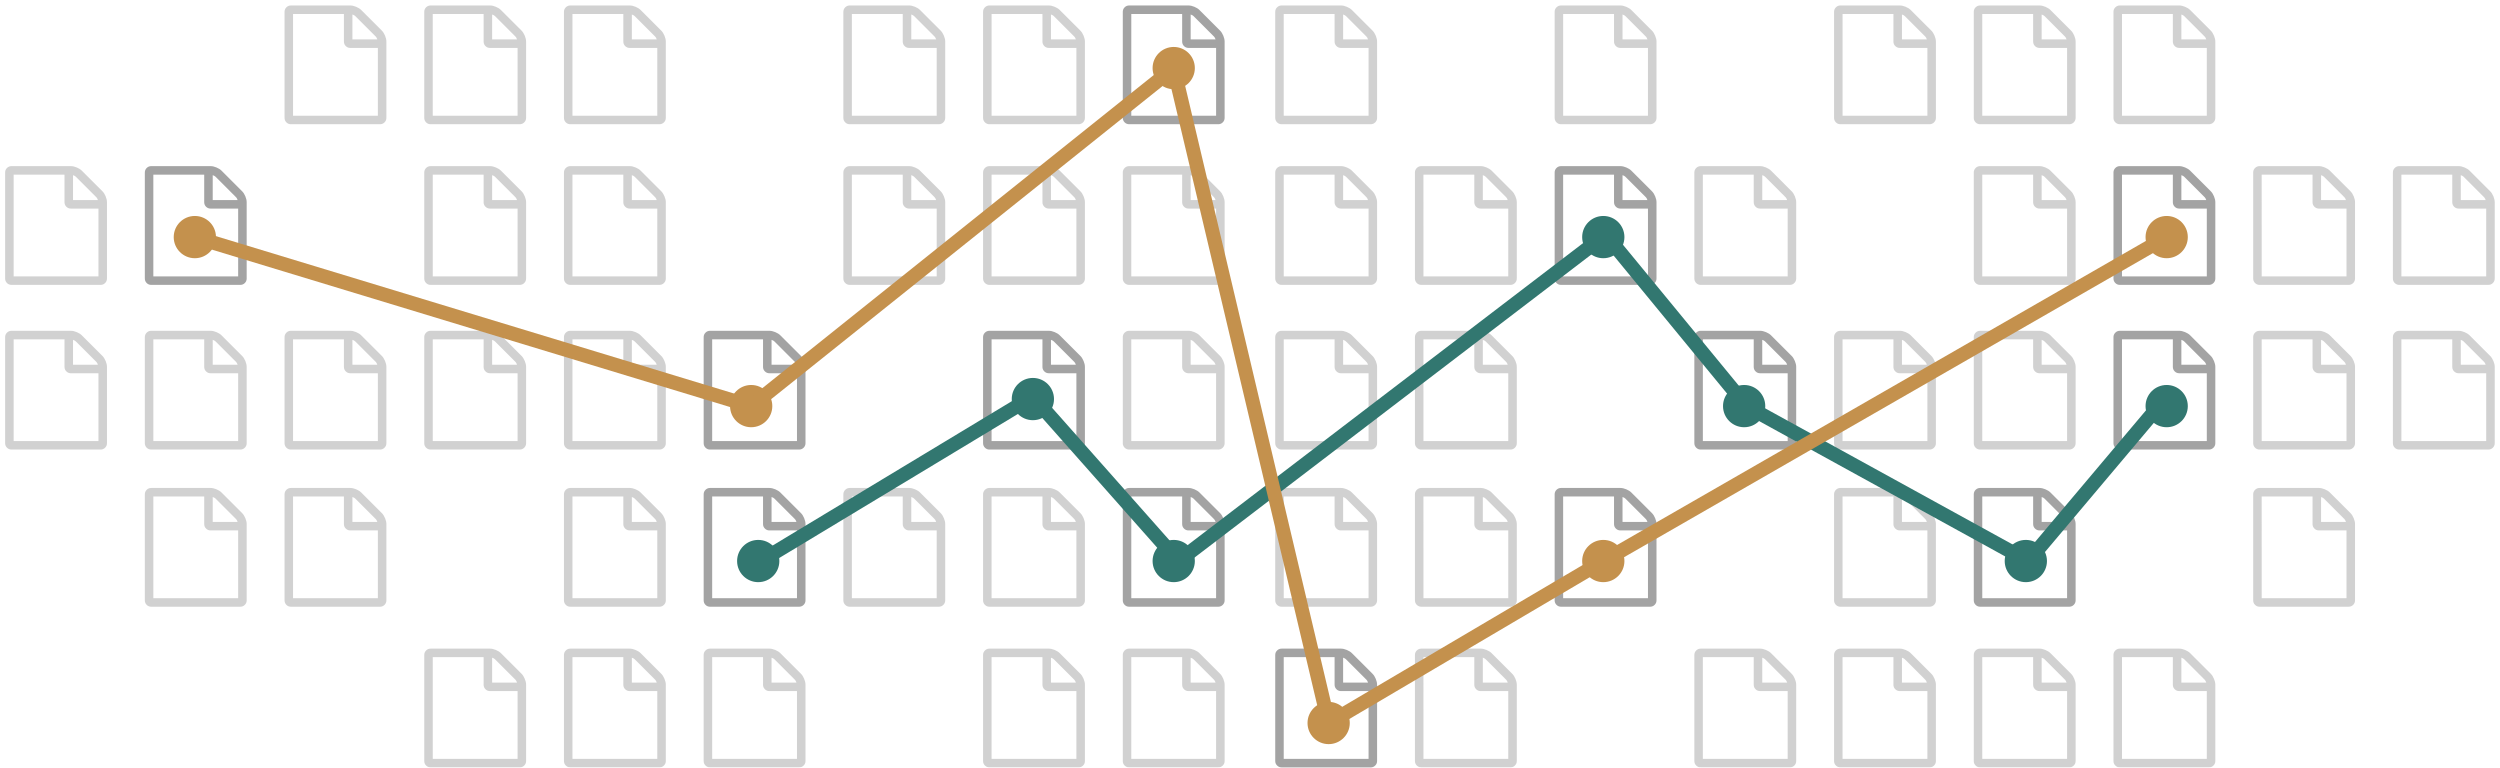 <?xml version="1.0" encoding="utf-8"?>
<!-- Generator: Adobe Illustrator 12.0.0, SVG Export Plug-In  -->
<!DOCTYPE svg PUBLIC "-//W3C//DTD SVG 1.1//EN" "http://www.w3.org/Graphics/SVG/1.1/DTD/svg11.dtd">
<svg  version="1.1" xmlns="http://www.w3.org/2000/svg" xmlns:xlink="http://www.w3.org/1999/xlink" xmlns:a="http://ns.adobe.com/AdobeSVGViewerExtensions/3.0/"
	 width="355" height="109" viewBox="-0.728 -0.777 355 109" enable-background="new -0.728 -0.777 355 109" xml:space="preserve">
<defs>
</defs>
<g opacity="0.5">
	<g>
		<path fill="#A3A3A3" d="M39.678,15.959V0.903c0-0.251,0.087-0.464,0.262-0.64C40.116,0.088,40.329,0,40.581,0h8.435
			c0.251,0,0.527,0.063,0.827,0.188c0.303,0.125,0.54,0.276,0.717,0.452l2.937,2.936c0.177,0.176,0.327,0.415,0.452,0.716
			c0.126,0.301,0.189,0.577,0.189,0.827v10.841c0,0.251-0.09,0.464-0.265,0.64c-0.176,0.175-0.389,0.263-0.64,0.263H40.581
			c-0.252,0-0.465-0.088-0.642-0.263C39.765,16.423,39.678,16.21,39.678,15.959z M40.885,15.653h12.043V6.029h-3.916
			c-0.25,0-0.464-0.088-0.64-0.263c-0.177-0.176-0.264-0.39-0.264-0.641V1.208h-7.224V15.653z M49.316,4.82h3.536
			c-0.063-0.183-0.132-0.311-0.206-0.386l-2.943-2.944c-0.077-0.076-0.204-0.144-0.387-0.207V4.82z"/>
	</g>
</g>
<g opacity="0.5">
	<g>
		<path fill="#A3A3A3" d="M59.516,15.959V0.903c0-0.251,0.088-0.464,0.263-0.64C59.954,0.088,60.167,0,60.419,0h8.435
			c0.252,0,0.528,0.063,0.829,0.188s0.539,0.276,0.716,0.452l2.938,2.936c0.175,0.176,0.325,0.415,0.45,0.716
			c0.127,0.301,0.19,0.577,0.19,0.827v10.841c0,0.251-0.09,0.464-0.265,0.64c-0.176,0.175-0.39,0.263-0.641,0.263H60.419
			c-0.252,0-0.465-0.088-0.641-0.263C59.604,16.423,59.516,16.21,59.516,15.959z M60.724,15.653h12.044V6.029h-3.917
			c-0.251,0-0.465-0.088-0.641-0.263c-0.176-0.176-0.264-0.39-0.264-0.641V1.208h-7.223V15.653z M69.156,4.82h3.534
			c-0.062-0.183-0.131-0.311-0.206-0.386l-2.943-2.944c-0.076-0.076-0.204-0.144-0.385-0.207V4.82z"/>
	</g>
</g>
<g opacity="0.5">
	<g>
		<path fill="#A3A3A3" d="M79.354,15.959V0.903c0-0.251,0.088-0.464,0.264-0.64C79.793,0.088,80.007,0,80.258,0h8.435
			c0.252,0,0.527,0.063,0.829,0.188c0.3,0.125,0.539,0.276,0.715,0.452l2.938,2.936c0.175,0.176,0.327,0.415,0.452,0.716
			c0.126,0.301,0.189,0.577,0.189,0.827v10.841c0,0.251-0.09,0.464-0.265,0.64c-0.177,0.175-0.39,0.263-0.642,0.263H80.258
			c-0.251,0-0.465-0.088-0.641-0.263C79.441,16.423,79.354,16.21,79.354,15.959z M80.562,15.653h12.044V6.029h-3.916
			c-0.251,0-0.466-0.088-0.642-0.263c-0.176-0.176-0.264-0.39-0.264-0.641V1.208h-7.223V15.653z M88.994,4.82h3.534
			c-0.063-0.183-0.132-0.311-0.206-0.386l-2.943-2.944c-0.075-0.076-0.203-0.144-0.385-0.207V4.82z"/>
	</g>
</g>
<g opacity="0.5">
	<g>
		<path fill="#A3A3A3" d="M119.029,15.959V0.903c0-0.251,0.088-0.464,0.265-0.64C119.47,0.088,119.684,0,119.935,0h8.435
			c0.25,0,0.527,0.063,0.828,0.188c0.3,0.125,0.541,0.276,0.717,0.452l2.938,2.936c0.175,0.176,0.324,0.415,0.45,0.716
			c0.127,0.301,0.189,0.577,0.189,0.827v10.841c0,0.251-0.089,0.464-0.264,0.64c-0.177,0.175-0.39,0.263-0.641,0.263h-12.652
			c-0.251,0-0.465-0.088-0.641-0.263C119.117,16.423,119.029,16.21,119.029,15.959z M120.239,15.653h12.043V6.029h-3.917
			c-0.25,0-0.464-0.088-0.64-0.263c-0.176-0.176-0.264-0.39-0.264-0.641V1.208h-7.223V15.653z M128.672,4.82h3.534
			c-0.063-0.183-0.132-0.311-0.206-0.386l-2.943-2.944c-0.076-0.076-0.205-0.144-0.385-0.207V4.82z"/>
	</g>
</g>
<g opacity="0.5">
	<g>
		<path fill="#A3A3A3" d="M138.868,15.959V0.903c0-0.251,0.088-0.464,0.264-0.64C139.308,0.088,139.522,0,139.773,0h8.435
			c0.25,0,0.526,0.063,0.827,0.188s0.541,0.276,0.717,0.452l2.937,2.936c0.176,0.176,0.326,0.415,0.452,0.716
			c0.125,0.301,0.188,0.577,0.188,0.827v10.841c0,0.251-0.088,0.464-0.262,0.64c-0.18,0.175-0.391,0.263-0.643,0.263h-12.651
			c-0.251,0-0.466-0.088-0.642-0.263C138.956,16.423,138.868,16.21,138.868,15.959z M140.077,15.653h12.043V6.029h-3.916
			c-0.25,0-0.465-0.088-0.641-0.263c-0.176-0.176-0.264-0.39-0.264-0.641V1.208h-7.223V15.653z M148.51,4.82h3.534
			c-0.063-0.183-0.131-0.311-0.206-0.386l-2.943-2.944c-0.075-0.076-0.204-0.144-0.385-0.207V4.82z"/>
	</g>
</g>
<g>
	<g>
		<path fill="#A3A3A3" d="M158.708,15.959V0.903c0-0.251,0.086-0.464,0.262-0.64C159.146,0.088,159.361,0,159.611,0h8.436
			c0.249,0,0.526,0.063,0.827,0.188s0.54,0.276,0.717,0.452l2.937,2.936c0.176,0.176,0.326,0.415,0.452,0.716
			c0.125,0.301,0.188,0.577,0.188,0.827v10.841c0,0.251-0.088,0.464-0.264,0.64c-0.177,0.175-0.39,0.263-0.64,0.263h-12.652
			c-0.25,0-0.465-0.088-0.642-0.263C158.794,16.423,158.708,16.21,158.708,15.959z M159.916,15.653h12.042V6.029h-3.917
			c-0.25,0-0.464-0.088-0.64-0.263c-0.175-0.176-0.263-0.39-0.263-0.641V1.208h-7.223V15.653z M168.346,4.82h3.538
			c-0.063-0.183-0.132-0.311-0.207-0.386l-2.944-2.944c-0.075-0.076-0.204-0.144-0.387-0.207V4.82z"/>
	</g>
</g>
<g opacity="0.5">
	<g>
		<path fill="#A3A3A3" d="M0,38.773V23.717c0-0.25,0.088-0.464,0.263-0.64c0.177-0.175,0.391-0.264,0.641-0.264h8.435
			c0.251,0,0.528,0.063,0.829,0.188c0.301,0.126,0.541,0.276,0.716,0.452l2.937,2.936c0.177,0.176,0.326,0.414,0.453,0.714
			c0.125,0.302,0.187,0.578,0.187,0.829v10.841c0,0.251-0.086,0.463-0.263,0.64c-0.176,0.176-0.389,0.264-0.639,0.264H0.903
			c-0.25,0-0.464-0.088-0.641-0.264C0.088,39.236,0,39.024,0,38.773z M1.209,38.467h12.043v-9.625H9.336
			c-0.252,0-0.466-0.088-0.64-0.263c-0.178-0.176-0.265-0.39-0.265-0.64v-3.917H1.209V38.467z M9.641,27.634h3.536
			c-0.063-0.182-0.133-0.311-0.208-0.386l-2.943-2.944c-0.074-0.075-0.204-0.144-0.385-0.207V27.634z"/>
	</g>
</g>
<g>
	<g>
		<path fill="#A3A3A3" d="M19.838,38.773V23.717c0-0.25,0.089-0.464,0.263-0.64c0.178-0.175,0.391-0.264,0.642-0.264h8.435
			c0.252,0,0.527,0.063,0.829,0.188c0.301,0.126,0.54,0.276,0.717,0.452l2.935,2.936c0.177,0.176,0.327,0.414,0.453,0.714
			c0.126,0.302,0.188,0.578,0.188,0.829v10.841c0,0.251-0.086,0.463-0.263,0.64c-0.177,0.176-0.39,0.264-0.642,0.264H20.742
			c-0.251,0-0.464-0.088-0.642-0.264C19.927,39.236,19.838,39.024,19.838,38.773z M21.047,38.467H33.09v-9.625h-3.916
			c-0.251,0-0.465-0.088-0.642-0.263c-0.175-0.176-0.263-0.39-0.263-0.64v-3.917h-7.223V38.467z M29.478,27.634h3.535
			c-0.062-0.182-0.13-0.311-0.205-0.386l-2.943-2.944c-0.076-0.075-0.204-0.144-0.387-0.207V27.634z"/>
	</g>
</g>
<g opacity="0.5">
	<g>
		<path fill="#A3A3A3" d="M59.516,38.773V23.717c0-0.25,0.088-0.464,0.263-0.64c0.176-0.175,0.389-0.264,0.641-0.264h8.435
			c0.252,0,0.528,0.063,0.829,0.188c0.301,0.126,0.539,0.276,0.716,0.452l2.938,2.936c0.175,0.176,0.325,0.414,0.45,0.714
			c0.127,0.302,0.19,0.578,0.19,0.829v10.841c0,0.251-0.09,0.463-0.265,0.64c-0.176,0.176-0.39,0.264-0.641,0.264H60.419
			c-0.252,0-0.465-0.088-0.641-0.264C59.604,39.236,59.516,39.024,59.516,38.773z M60.724,38.467h12.044v-9.625h-3.917
			c-0.251,0-0.465-0.088-0.641-0.263c-0.176-0.176-0.264-0.39-0.264-0.64v-3.917h-7.223V38.467z M69.156,27.634h3.534
			c-0.062-0.182-0.131-0.311-0.206-0.386l-2.943-2.944c-0.076-0.075-0.204-0.144-0.385-0.207V27.634z"/>
	</g>
</g>
<g opacity="0.5">
	<g>
		<path fill="#A3A3A3" d="M79.354,38.773V23.717c0-0.25,0.088-0.464,0.264-0.64c0.176-0.175,0.39-0.264,0.641-0.264h8.435
			c0.252,0,0.527,0.063,0.829,0.188c0.3,0.126,0.539,0.276,0.715,0.452l2.938,2.936c0.175,0.176,0.327,0.414,0.452,0.714
			c0.126,0.302,0.189,0.578,0.189,0.829v10.841c0,0.251-0.09,0.463-0.265,0.64c-0.177,0.176-0.39,0.264-0.642,0.264H80.258
			c-0.251,0-0.465-0.088-0.641-0.264C79.441,39.236,79.354,39.024,79.354,38.773z M80.562,38.467h12.044v-9.625h-3.916
			c-0.251,0-0.466-0.088-0.642-0.263c-0.176-0.176-0.264-0.39-0.264-0.64v-3.917h-7.223V38.467z M88.994,27.634h3.534
			c-0.063-0.182-0.132-0.311-0.206-0.386l-2.943-2.944c-0.075-0.075-0.203-0.144-0.385-0.207V27.634z"/>
	</g>
</g>
<g opacity="0.5">
	<g>
		<path fill="#A3A3A3" d="M119.029,38.773V23.717c0-0.25,0.088-0.464,0.265-0.64c0.176-0.175,0.39-0.264,0.641-0.264h8.435
			c0.25,0,0.527,0.063,0.828,0.188c0.3,0.126,0.541,0.276,0.717,0.452l2.938,2.936c0.175,0.176,0.324,0.414,0.45,0.714
			c0.127,0.302,0.189,0.578,0.189,0.829v10.841c0,0.251-0.089,0.463-0.264,0.64c-0.177,0.176-0.39,0.264-0.641,0.264h-12.652
			c-0.251,0-0.465-0.088-0.641-0.264C119.117,39.236,119.029,39.024,119.029,38.773z M120.239,38.467h12.043v-9.625h-3.917
			c-0.25,0-0.464-0.088-0.64-0.263c-0.176-0.176-0.264-0.39-0.264-0.64v-3.917h-7.223V38.467z M128.672,27.634h3.534
			c-0.063-0.182-0.132-0.311-0.206-0.386l-2.943-2.944c-0.076-0.075-0.205-0.144-0.385-0.207V27.634z"/>
	</g>
</g>
<g opacity="0.5">
	<g>
		<path fill="#A3A3A3" d="M138.868,38.773V23.717c0-0.25,0.088-0.464,0.264-0.64c0.176-0.175,0.391-0.264,0.642-0.264h8.435
			c0.25,0,0.526,0.063,0.827,0.188c0.301,0.126,0.541,0.276,0.717,0.452l2.937,2.936c0.176,0.176,0.326,0.414,0.452,0.714
			c0.125,0.302,0.188,0.578,0.188,0.829v10.841c0,0.251-0.088,0.463-0.262,0.64c-0.18,0.176-0.391,0.264-0.643,0.264h-12.651
			c-0.251,0-0.466-0.088-0.642-0.264C138.956,39.236,138.868,39.024,138.868,38.773z M140.077,38.467h12.043v-9.625h-3.916
			c-0.25,0-0.465-0.088-0.641-0.263c-0.176-0.176-0.264-0.39-0.264-0.64v-3.917h-7.223V38.467z M148.51,27.634h3.534
			c-0.063-0.182-0.131-0.311-0.206-0.386l-2.943-2.944c-0.075-0.075-0.204-0.144-0.385-0.207V27.634z"/>
	</g>
</g>
<g opacity="0.5">
	<g>
		<path fill="#A3A3A3" d="M158.708,38.773V23.717c0-0.25,0.086-0.464,0.262-0.64c0.177-0.175,0.392-0.264,0.642-0.264h8.436
			c0.249,0,0.526,0.063,0.827,0.188c0.301,0.126,0.54,0.276,0.717,0.452l2.937,2.936c0.176,0.176,0.326,0.414,0.452,0.714
			c0.125,0.302,0.188,0.578,0.188,0.829v10.841c0,0.251-0.088,0.463-0.264,0.64c-0.177,0.176-0.39,0.264-0.64,0.264h-12.652
			c-0.25,0-0.465-0.088-0.642-0.264C158.794,39.236,158.708,39.024,158.708,38.773z M159.916,38.467h12.042v-9.625h-3.917
			c-0.25,0-0.464-0.088-0.64-0.263c-0.175-0.176-0.263-0.39-0.263-0.64v-3.917h-7.223V38.467z M168.346,27.634h3.538
			c-0.063-0.182-0.132-0.311-0.207-0.386l-2.944-2.944c-0.075-0.075-0.204-0.144-0.387-0.207V27.634z"/>
	</g>
</g>
<g opacity="0.5">
	<g>
		<path fill="#A3A3A3" d="M180.354,15.959V0.903c0-0.251,0.089-0.464,0.265-0.64c0.176-0.175,0.39-0.263,0.64-0.263h8.435
			c0.252,0,0.528,0.063,0.829,0.188s0.539,0.276,0.716,0.452l2.937,2.936c0.176,0.176,0.326,0.415,0.453,0.716
			c0.124,0.301,0.188,0.577,0.188,0.827v10.841c0,0.251-0.088,0.464-0.265,0.64c-0.175,0.175-0.388,0.263-0.639,0.263h-12.653
			c-0.25,0-0.464-0.088-0.64-0.263C180.443,16.423,180.354,16.21,180.354,15.959z M181.563,15.653h12.045V6.029h-3.917
			c-0.252,0-0.467-0.088-0.641-0.263c-0.177-0.176-0.265-0.39-0.265-0.641V1.208h-7.223V15.653z M189.995,4.82h3.536
			c-0.063-0.183-0.133-0.311-0.207-0.386l-2.943-2.944c-0.075-0.076-0.203-0.144-0.386-0.207V4.82z"/>
	</g>
</g>
<g opacity="0.5">
	<g>
		<path fill="#A3A3A3" d="M220.032,15.959V0.903c0-0.251,0.087-0.464,0.263-0.64C220.471,0.088,220.685,0,220.936,0h8.435
			c0.252,0,0.528,0.063,0.828,0.188c0.302,0.125,0.541,0.276,0.717,0.452l2.937,2.936c0.177,0.176,0.327,0.415,0.451,0.716
			c0.127,0.301,0.19,0.577,0.19,0.827v10.841c0,0.251-0.089,0.464-0.265,0.64c-0.175,0.175-0.389,0.263-0.641,0.263h-12.652
			c-0.251,0-0.465-0.088-0.641-0.263C220.119,16.423,220.032,16.21,220.032,15.959z M221.24,15.653h12.043V6.029h-3.916
			c-0.251,0-0.465-0.088-0.641-0.263c-0.177-0.176-0.263-0.39-0.263-0.641V1.208h-7.224V15.653z M229.671,4.82h3.536
			c-0.063-0.183-0.131-0.311-0.206-0.386l-2.943-2.944c-0.075-0.076-0.204-0.144-0.387-0.207V4.82z"/>
	</g>
</g>
<g opacity="0.5">
	<g>
		<path fill="#A3A3A3" d="M259.709,15.959V0.903c0-0.251,0.088-0.464,0.263-0.64C260.148,0.088,260.361,0,260.613,0h8.434
			c0.252,0,0.528,0.063,0.829,0.188s0.54,0.276,0.715,0.452l2.938,2.936c0.175,0.176,0.326,0.415,0.451,0.716
			c0.126,0.301,0.189,0.577,0.189,0.827v10.841c0,0.251-0.089,0.464-0.265,0.64c-0.177,0.175-0.39,0.263-0.641,0.263h-12.651
			c-0.252,0-0.465-0.088-0.642-0.263C259.797,16.423,259.709,16.21,259.709,15.959z M260.917,15.653h12.043V6.029h-3.916
			c-0.251,0-0.464-0.088-0.641-0.263c-0.176-0.176-0.264-0.39-0.264-0.641V1.208h-7.223V15.653z M269.35,4.82h3.534
			c-0.063-0.183-0.13-0.311-0.205-0.386l-2.944-2.944c-0.076-0.076-0.203-0.144-0.385-0.207V4.82z"/>
	</g>
</g>
<g opacity="0.5">
	<g>
		<path fill="#A3A3A3" d="M279.548,15.959V0.903c0-0.251,0.086-0.464,0.263-0.64C279.986,0.088,280.199,0,280.451,0h8.436
			c0.251,0,0.526,0.063,0.827,0.188s0.541,0.276,0.717,0.452l2.938,2.936c0.175,0.176,0.326,0.415,0.45,0.716
			c0.127,0.301,0.19,0.577,0.19,0.827v10.841c0,0.251-0.09,0.464-0.265,0.64c-0.177,0.175-0.39,0.263-0.641,0.263h-12.652
			c-0.252,0-0.465-0.088-0.641-0.263C279.634,16.423,279.548,16.21,279.548,15.959z M280.755,15.653h12.044V6.029h-3.918
			c-0.249,0-0.464-0.088-0.639-0.263c-0.177-0.176-0.264-0.39-0.264-0.641V1.208h-7.224V15.653z M289.188,4.82h3.535
			c-0.063-0.183-0.131-0.311-0.206-0.386l-2.943-2.944c-0.076-0.076-0.205-0.144-0.386-0.207V4.82z"/>
	</g>
</g>
<g opacity="0.5">
	<g>
		<path fill="#A3A3A3" d="M299.385,15.959V0.903c0-0.251,0.088-0.464,0.265-0.64C299.824,0.088,300.038,0,300.289,0h8.436
			c0.25,0,0.526,0.063,0.828,0.188c0.301,0.125,0.54,0.276,0.716,0.452l2.938,2.936c0.175,0.176,0.325,0.415,0.45,0.716
			c0.126,0.301,0.189,0.577,0.189,0.827v10.841c0,0.251-0.089,0.464-0.264,0.64c-0.178,0.175-0.39,0.263-0.642,0.263h-12.652
			c-0.251,0-0.465-0.088-0.64-0.263C299.473,16.423,299.385,16.21,299.385,15.959z M300.595,15.653h12.043V6.029h-3.918
			c-0.25,0-0.465-0.088-0.64-0.263c-0.175-0.176-0.264-0.39-0.264-0.641V1.208h-7.222V15.653z M309.026,4.82h3.535
			c-0.063-0.183-0.132-0.311-0.207-0.386l-2.942-2.944c-0.077-0.076-0.205-0.144-0.386-0.207V4.82z"/>
	</g>
</g>
<g opacity="0.5">
	<g>
		<path fill="#A3A3A3" d="M180.354,38.773V23.717c0-0.25,0.089-0.464,0.265-0.64c0.176-0.175,0.39-0.264,0.64-0.264h8.435
			c0.252,0,0.528,0.063,0.829,0.188c0.301,0.126,0.539,0.276,0.716,0.452l2.937,2.936c0.176,0.176,0.326,0.414,0.453,0.714
			c0.124,0.302,0.188,0.578,0.188,0.829v10.841c0,0.251-0.088,0.463-0.265,0.64c-0.175,0.176-0.388,0.264-0.639,0.264h-12.653
			c-0.25,0-0.464-0.088-0.64-0.264C180.443,39.236,180.354,39.024,180.354,38.773z M181.563,38.467h12.045v-9.625h-3.917
			c-0.252,0-0.467-0.088-0.641-0.263c-0.177-0.176-0.265-0.39-0.265-0.64v-3.917h-7.223V38.467z M189.995,27.634h3.536
			c-0.063-0.182-0.133-0.311-0.207-0.386l-2.943-2.944c-0.075-0.075-0.203-0.144-0.386-0.207V27.634z"/>
	</g>
</g>
<g opacity="0.5">
	<g>
		<path fill="#A3A3A3" d="M200.193,38.773V23.717c0-0.25,0.088-0.464,0.264-0.64c0.177-0.175,0.388-0.264,0.641-0.264h8.434
			c0.253,0,0.529,0.063,0.829,0.188c0.301,0.126,0.541,0.276,0.717,0.452l2.936,2.936c0.178,0.176,0.327,0.414,0.451,0.714
			c0.127,0.302,0.19,0.578,0.19,0.829v10.841c0,0.251-0.088,0.463-0.265,0.64c-0.176,0.176-0.39,0.264-0.641,0.264h-12.651
			c-0.253,0-0.464-0.088-0.641-0.264C200.281,39.236,200.193,39.024,200.193,38.773z M201.402,38.467h12.043v-9.625h-3.917
			c-0.251,0-0.464-0.088-0.641-0.263c-0.175-0.176-0.263-0.39-0.263-0.64v-3.917h-7.223V38.467z M209.833,27.634h3.536
			c-0.063-0.182-0.131-0.311-0.206-0.386l-2.944-2.944c-0.075-0.075-0.203-0.144-0.386-0.207V27.634z"/>
	</g>
</g>
<g>
	<g>
		<path fill="#A3A3A3" d="M220.032,38.773V23.717c0-0.25,0.087-0.464,0.263-0.64c0.176-0.175,0.39-0.264,0.641-0.264h8.435
			c0.252,0,0.528,0.063,0.828,0.188c0.302,0.126,0.541,0.276,0.717,0.452l2.937,2.936c0.177,0.176,0.327,0.414,0.451,0.714
			c0.127,0.302,0.19,0.578,0.19,0.829v10.841c0,0.251-0.089,0.463-0.265,0.64c-0.175,0.176-0.389,0.264-0.641,0.264h-12.652
			c-0.251,0-0.465-0.088-0.641-0.264C220.119,39.236,220.032,39.024,220.032,38.773z M221.24,38.467h12.043v-9.625h-3.916
			c-0.251,0-0.465-0.088-0.641-0.263c-0.177-0.176-0.263-0.39-0.263-0.64v-3.917h-7.224V38.467z M229.671,27.634h3.536
			c-0.063-0.182-0.131-0.311-0.206-0.386l-2.943-2.944c-0.075-0.075-0.204-0.144-0.387-0.207V27.634z"/>
	</g>
</g>
<g opacity="0.5">
	<g>
		<path fill="#A3A3A3" d="M239.87,38.773V23.717c0-0.25,0.089-0.464,0.264-0.64c0.176-0.175,0.389-0.264,0.64-0.264h8.436
			c0.251,0,0.527,0.063,0.828,0.188c0.302,0.126,0.54,0.276,0.716,0.452l2.938,2.936c0.175,0.176,0.326,0.414,0.45,0.714
			c0.126,0.302,0.189,0.578,0.189,0.829v10.841c0,0.251-0.088,0.463-0.265,0.64c-0.176,0.176-0.389,0.264-0.641,0.264h-12.652
			c-0.251,0-0.464-0.088-0.64-0.264C239.959,39.236,239.87,39.024,239.87,38.773z M241.079,38.467h12.043v-9.625h-3.917
			c-0.251,0-0.465-0.088-0.641-0.263c-0.175-0.176-0.263-0.39-0.263-0.64v-3.917h-7.223V38.467z M249.511,27.634h3.535
			c-0.062-0.182-0.132-0.311-0.206-0.386l-2.943-2.944c-0.076-0.075-0.204-0.144-0.386-0.207V27.634z"/>
	</g>
</g>
<g opacity="0.5">
	<g>
		<path fill="#A3A3A3" d="M279.548,38.773V23.717c0-0.25,0.086-0.464,0.263-0.64c0.176-0.175,0.389-0.264,0.641-0.264h8.436
			c0.251,0,0.526,0.063,0.827,0.188c0.301,0.126,0.541,0.276,0.717,0.452l2.938,2.936c0.175,0.176,0.326,0.414,0.45,0.714
			c0.127,0.302,0.19,0.578,0.19,0.829v10.841c0,0.251-0.09,0.463-0.265,0.64c-0.177,0.176-0.39,0.264-0.641,0.264h-12.652
			c-0.252,0-0.465-0.088-0.641-0.264C279.634,39.236,279.548,39.024,279.548,38.773z M280.755,38.467h12.044v-9.625h-3.918
			c-0.249,0-0.464-0.088-0.639-0.263c-0.177-0.176-0.264-0.39-0.264-0.64v-3.917h-7.224V38.467z M289.188,27.634h3.535
			c-0.063-0.182-0.131-0.311-0.206-0.386l-2.943-2.944c-0.076-0.075-0.205-0.144-0.386-0.207V27.634z"/>
	</g>
</g>
<g>
	<g>
		<path fill="#A3A3A3" d="M299.385,38.773V23.717c0-0.25,0.088-0.464,0.265-0.64c0.175-0.175,0.389-0.264,0.64-0.264h8.436
			c0.25,0,0.526,0.063,0.828,0.188c0.301,0.126,0.54,0.276,0.716,0.452l2.938,2.936c0.175,0.176,0.325,0.414,0.45,0.714
			c0.126,0.302,0.189,0.578,0.189,0.829v10.841c0,0.251-0.089,0.463-0.264,0.64c-0.178,0.176-0.39,0.264-0.642,0.264h-12.652
			c-0.251,0-0.465-0.088-0.64-0.264C299.473,39.236,299.385,39.024,299.385,38.773z M300.595,38.467h12.043v-9.625h-3.918
			c-0.25,0-0.465-0.088-0.64-0.263c-0.175-0.176-0.264-0.39-0.264-0.64v-3.917h-7.222V38.467z M309.026,27.634h3.535
			c-0.063-0.182-0.132-0.311-0.207-0.386l-2.942-2.944c-0.077-0.075-0.205-0.144-0.386-0.207V27.634z"/>
	</g>
</g>
<g opacity="0.5">
	<g>
		<path fill="#A3A3A3" d="M319.225,38.773V23.717c0-0.25,0.086-0.464,0.263-0.64c0.177-0.175,0.391-0.264,0.642-0.264h8.434
			c0.251,0,0.528,0.063,0.828,0.188c0.302,0.126,0.541,0.276,0.716,0.452l2.937,2.936c0.177,0.176,0.327,0.414,0.453,0.714
			c0.125,0.302,0.188,0.578,0.188,0.829v10.841c0,0.251-0.089,0.463-0.263,0.64c-0.179,0.176-0.391,0.264-0.641,0.264h-12.652
			c-0.251,0-0.465-0.088-0.642-0.264C319.311,39.236,319.225,39.024,319.225,38.773z M320.433,38.467h12.043v-9.625h-3.916
			c-0.251,0-0.465-0.088-0.641-0.263c-0.176-0.176-0.265-0.39-0.265-0.64v-3.917h-7.222V38.467z M328.865,27.634h3.534
			c-0.062-0.182-0.13-0.311-0.206-0.386l-2.944-2.944c-0.075-0.075-0.204-0.144-0.384-0.207V27.634z"/>
	</g>
</g>
<g opacity="0.5">
	<g>
		<path fill="#A3A3A3" d="M339.063,38.773V23.717c0-0.25,0.086-0.464,0.262-0.64c0.177-0.175,0.391-0.264,0.642-0.264h8.435
			c0.251,0,0.527,0.063,0.828,0.188c0.302,0.126,0.54,0.276,0.717,0.452l2.936,2.936c0.176,0.176,0.327,0.414,0.452,0.714
			c0.125,0.302,0.188,0.578,0.188,0.829v10.841c0,0.251-0.089,0.463-0.263,0.64c-0.177,0.176-0.391,0.264-0.641,0.264h-12.652
			c-0.251,0-0.465-0.088-0.642-0.264C339.149,39.236,339.063,39.024,339.063,38.773z M340.271,38.467h12.043v-9.625h-3.917
			c-0.251,0-0.464-0.088-0.641-0.263c-0.175-0.176-0.262-0.39-0.262-0.64v-3.917h-7.224V38.467z M348.702,27.634h3.536
			c-0.062-0.182-0.131-0.311-0.207-0.386l-2.944-2.944c-0.074-0.075-0.203-0.144-0.385-0.207V27.634z"/>
	</g>
</g>
<g opacity="0.5">
	<g>
		<path fill="#A3A3A3" d="M0,62.155V47.099c0-0.25,0.088-0.463,0.263-0.639c0.177-0.176,0.391-0.264,0.641-0.264h8.435
			c0.251,0,0.528,0.063,0.829,0.188c0.301,0.126,0.541,0.276,0.716,0.451l2.937,2.937c0.177,0.176,0.326,0.414,0.453,0.715
			c0.125,0.301,0.187,0.577,0.187,0.828v10.84c0,0.251-0.086,0.464-0.263,0.641c-0.176,0.176-0.389,0.264-0.639,0.264H0.903
			c-0.25,0-0.464-0.088-0.641-0.264C0.088,62.619,0,62.407,0,62.155z M1.209,61.85h12.043v-9.625H9.336
			c-0.252,0-0.466-0.087-0.64-0.264c-0.178-0.176-0.265-0.389-0.265-0.64v-3.917H1.209V61.85z M9.641,51.017h3.536
			c-0.063-0.182-0.133-0.311-0.208-0.385l-2.943-2.944c-0.074-0.075-0.204-0.144-0.385-0.208V51.017z"/>
	</g>
</g>
<g opacity="0.5">
	<g>
		<path fill="#A3A3A3" d="M19.838,62.155V47.099c0-0.25,0.089-0.463,0.263-0.639c0.178-0.176,0.391-0.264,0.642-0.264h8.435
			c0.252,0,0.527,0.063,0.829,0.188c0.301,0.126,0.54,0.276,0.717,0.451l2.935,2.937c0.177,0.176,0.327,0.414,0.453,0.715
			s0.188,0.577,0.188,0.828v10.84c0,0.251-0.086,0.464-0.263,0.641c-0.177,0.176-0.39,0.264-0.642,0.264H20.742
			c-0.251,0-0.464-0.088-0.642-0.264C19.927,62.619,19.838,62.407,19.838,62.155z M21.047,61.85H33.09v-9.625h-3.916
			c-0.251,0-0.465-0.087-0.642-0.264c-0.175-0.176-0.263-0.389-0.263-0.64v-3.917h-7.223V61.85z M29.478,51.017h3.535
			c-0.062-0.182-0.13-0.311-0.205-0.385l-2.943-2.944c-0.076-0.075-0.204-0.144-0.387-0.208V51.017z"/>
	</g>
</g>
<g opacity="0.5">
	<g>
		<path fill="#A3A3A3" d="M39.678,62.155V47.099c0-0.25,0.087-0.463,0.262-0.639c0.177-0.176,0.39-0.264,0.642-0.264h8.435
			c0.251,0,0.527,0.063,0.827,0.188c0.303,0.126,0.54,0.276,0.717,0.451l2.937,2.937c0.177,0.176,0.327,0.414,0.452,0.715
			c0.126,0.301,0.189,0.577,0.189,0.828v10.84c0,0.251-0.09,0.464-0.265,0.641c-0.176,0.176-0.389,0.264-0.64,0.264H40.581
			c-0.252,0-0.465-0.088-0.642-0.264C39.765,62.619,39.678,62.407,39.678,62.155z M40.885,61.85h12.043v-9.625h-3.916
			c-0.25,0-0.464-0.087-0.64-0.264c-0.177-0.176-0.264-0.389-0.264-0.64v-3.917h-7.224V61.85z M49.316,51.017h3.536
			c-0.063-0.182-0.132-0.311-0.206-0.385l-2.943-2.944c-0.077-0.075-0.204-0.144-0.387-0.208V51.017z"/>
	</g>
</g>
<g opacity="0.5">
	<g>
		<path fill="#A3A3A3" d="M59.516,62.155V47.099c0-0.25,0.088-0.463,0.263-0.639c0.176-0.176,0.389-0.264,0.641-0.264h8.435
			c0.252,0,0.528,0.063,0.829,0.188c0.301,0.126,0.539,0.276,0.716,0.451l2.938,2.937c0.175,0.176,0.325,0.414,0.45,0.715
			c0.127,0.301,0.19,0.577,0.19,0.828v10.84c0,0.251-0.09,0.464-0.265,0.641c-0.176,0.176-0.39,0.264-0.641,0.264H60.419
			c-0.252,0-0.465-0.088-0.641-0.264C59.604,62.619,59.516,62.407,59.516,62.155z M60.724,61.85h12.044v-9.625h-3.917
			c-0.251,0-0.465-0.087-0.641-0.264c-0.176-0.176-0.264-0.389-0.264-0.64v-3.917h-7.223V61.85z M69.156,51.017h3.534
			c-0.062-0.182-0.131-0.311-0.206-0.385l-2.943-2.944c-0.076-0.075-0.204-0.144-0.385-0.208V51.017z"/>
	</g>
</g>
<g opacity="0.5">
	<g>
		<path fill="#A3A3A3" d="M79.354,62.155V47.099c0-0.25,0.088-0.463,0.264-0.639s0.39-0.264,0.641-0.264h8.435
			c0.252,0,0.527,0.063,0.829,0.188c0.3,0.126,0.539,0.276,0.715,0.451l2.938,2.937c0.175,0.176,0.327,0.414,0.452,0.715
			c0.126,0.301,0.189,0.577,0.189,0.828v10.84c0,0.251-0.09,0.464-0.265,0.641c-0.177,0.176-0.39,0.264-0.642,0.264H80.258
			c-0.251,0-0.465-0.088-0.641-0.264C79.441,62.619,79.354,62.407,79.354,62.155z M80.562,61.85h12.044v-9.625h-3.916
			c-0.251,0-0.466-0.087-0.642-0.264c-0.176-0.176-0.264-0.389-0.264-0.64v-3.917h-7.223V61.85z M88.994,51.017h3.534
			c-0.063-0.182-0.132-0.311-0.206-0.385l-2.943-2.944c-0.075-0.075-0.203-0.144-0.385-0.208V51.017z"/>
	</g>
</g>
<g>
	<g>
		<path fill="#A3A3A3" d="M99.193,62.155V47.099c0-0.25,0.085-0.463,0.263-0.639c0.176-0.176,0.389-0.264,0.64-0.264h8.436
			c0.251,0,0.526,0.063,0.828,0.188c0.3,0.126,0.539,0.276,0.716,0.451l2.938,2.937c0.175,0.176,0.326,0.414,0.45,0.715
			c0.126,0.301,0.188,0.577,0.188,0.828v10.84c0,0.251-0.089,0.464-0.264,0.641c-0.177,0.176-0.389,0.264-0.64,0.264h-12.653
			c-0.251,0-0.464-0.088-0.64-0.264C99.278,62.619,99.193,62.407,99.193,62.155z M100.4,61.85h12.043v-9.625h-3.918
			c-0.248,0-0.463-0.087-0.638-0.264c-0.177-0.176-0.265-0.389-0.265-0.64v-3.917H100.4V61.85z M108.832,51.017h3.536
			c-0.063-0.182-0.133-0.311-0.207-0.385l-2.942-2.944c-0.077-0.075-0.206-0.144-0.387-0.208V51.017z"/>
	</g>
</g>
<g>
	<g>
		<path fill="#A3A3A3" d="M138.868,62.155V47.099c0-0.25,0.088-0.463,0.264-0.639s0.391-0.264,0.642-0.264h8.435
			c0.25,0,0.526,0.063,0.827,0.188c0.301,0.126,0.541,0.276,0.717,0.451l2.937,2.937c0.176,0.176,0.326,0.414,0.452,0.715
			c0.125,0.301,0.188,0.577,0.188,0.828v10.84c0,0.251-0.088,0.464-0.262,0.641c-0.18,0.176-0.391,0.264-0.643,0.264h-12.651
			c-0.251,0-0.466-0.088-0.642-0.264C138.956,62.619,138.868,62.407,138.868,62.155z M140.077,61.85h12.043v-9.625h-3.916
			c-0.25,0-0.465-0.087-0.641-0.264c-0.176-0.176-0.264-0.389-0.264-0.64v-3.917h-7.223V61.85z M148.51,51.017h3.534
			c-0.063-0.182-0.131-0.311-0.206-0.385l-2.943-2.944c-0.075-0.075-0.204-0.144-0.385-0.208V51.017z"/>
	</g>
</g>
<g opacity="0.5">
	<g>
		<path fill="#A3A3A3" d="M158.708,62.155V47.099c0-0.25,0.086-0.463,0.262-0.639c0.177-0.176,0.392-0.264,0.642-0.264h8.436
			c0.249,0,0.526,0.063,0.827,0.188c0.301,0.126,0.54,0.276,0.717,0.451l2.937,2.937c0.176,0.176,0.326,0.414,0.452,0.715
			c0.125,0.301,0.188,0.577,0.188,0.828v10.84c0,0.251-0.088,0.464-0.264,0.641c-0.177,0.176-0.39,0.264-0.64,0.264h-12.652
			c-0.25,0-0.465-0.088-0.642-0.264C158.794,62.619,158.708,62.407,158.708,62.155z M159.916,61.85h12.042v-9.625h-3.917
			c-0.25,0-0.464-0.087-0.64-0.264c-0.175-0.176-0.263-0.389-0.263-0.64v-3.917h-7.223V61.85z M168.346,51.017h3.538
			c-0.063-0.182-0.132-0.311-0.207-0.385l-2.944-2.944c-0.075-0.075-0.204-0.144-0.387-0.208V51.017z"/>
	</g>
</g>
<g opacity="0.5">
	<g>
		<path fill="#A3A3A3" d="M19.838,84.475V69.418c0-0.251,0.089-0.464,0.263-0.64c0.178-0.176,0.391-0.264,0.642-0.264h8.435
			c0.252,0,0.527,0.063,0.829,0.188c0.301,0.125,0.54,0.276,0.717,0.452l2.935,2.936c0.177,0.177,0.327,0.414,0.453,0.715
			s0.188,0.577,0.188,0.829v10.841c0,0.251-0.086,0.462-0.263,0.639c-0.177,0.175-0.39,0.264-0.642,0.264H20.742
			c-0.251,0-0.464-0.089-0.642-0.264C19.927,84.937,19.838,84.726,19.838,84.475z M21.047,84.168H33.09v-9.624h-3.916
			c-0.251,0-0.465-0.088-0.642-0.264c-0.175-0.177-0.263-0.39-0.263-0.64v-3.917h-7.223V84.168z M29.478,73.335h3.535
			c-0.062-0.182-0.13-0.311-0.205-0.386l-2.943-2.943c-0.076-0.075-0.204-0.144-0.387-0.207V73.335z"/>
	</g>
</g>
<g opacity="0.5">
	<g>
		<path fill="#A3A3A3" d="M39.678,84.475V69.418c0-0.251,0.087-0.464,0.262-0.64c0.177-0.176,0.39-0.264,0.642-0.264h8.435
			c0.251,0,0.527,0.063,0.827,0.188c0.303,0.125,0.54,0.276,0.717,0.452l2.937,2.936c0.177,0.177,0.327,0.414,0.452,0.715
			c0.126,0.301,0.189,0.577,0.189,0.829v10.841c0,0.251-0.09,0.462-0.265,0.639c-0.176,0.175-0.389,0.264-0.64,0.264H40.581
			c-0.252,0-0.465-0.089-0.642-0.264C39.765,84.937,39.678,84.726,39.678,84.475z M40.885,84.168h12.043v-9.624h-3.916
			c-0.25,0-0.464-0.088-0.64-0.264c-0.177-0.177-0.264-0.39-0.264-0.64v-3.917h-7.224V84.168z M49.316,73.335h3.536
			c-0.063-0.182-0.132-0.311-0.206-0.386l-2.943-2.943c-0.077-0.075-0.204-0.144-0.387-0.207V73.335z"/>
	</g>
</g>
<g opacity="0.5">
	<g>
		<path fill="#A3A3A3" d="M79.354,84.475V69.418c0-0.251,0.088-0.464,0.264-0.64c0.176-0.176,0.39-0.264,0.641-0.264h8.435
			c0.252,0,0.527,0.063,0.829,0.188c0.3,0.125,0.539,0.276,0.715,0.452l2.938,2.936c0.175,0.177,0.327,0.414,0.452,0.715
			c0.126,0.301,0.189,0.577,0.189,0.829v10.841c0,0.251-0.09,0.462-0.265,0.639c-0.177,0.175-0.39,0.264-0.642,0.264H80.258
			c-0.251,0-0.465-0.089-0.641-0.264C79.441,84.937,79.354,84.726,79.354,84.475z M80.562,84.168h12.044v-9.624h-3.916
			c-0.251,0-0.466-0.088-0.642-0.264c-0.176-0.177-0.264-0.39-0.264-0.64v-3.917h-7.223V84.168z M88.994,73.335h3.534
			c-0.063-0.182-0.132-0.311-0.206-0.386l-2.943-2.943c-0.075-0.075-0.203-0.144-0.385-0.207V73.335z"/>
	</g>
</g>
<g>
	<g>
		<path fill="#A3A3A3" d="M99.193,84.475V69.418c0-0.251,0.085-0.464,0.263-0.64c0.176-0.176,0.389-0.264,0.64-0.264h8.436
			c0.251,0,0.526,0.063,0.828,0.188c0.3,0.125,0.539,0.276,0.716,0.452l2.938,2.936c0.175,0.177,0.326,0.414,0.45,0.715
			c0.126,0.301,0.188,0.577,0.188,0.829v10.841c0,0.251-0.089,0.462-0.264,0.639c-0.177,0.175-0.389,0.264-0.64,0.264h-12.653
			c-0.251,0-0.464-0.089-0.64-0.264C99.278,84.937,99.193,84.726,99.193,84.475z M100.4,84.168h12.043v-9.624h-3.918
			c-0.248,0-0.463-0.088-0.638-0.264c-0.177-0.177-0.265-0.39-0.265-0.64v-3.917H100.4V84.168z M108.832,73.335h3.536
			c-0.063-0.182-0.133-0.311-0.207-0.386l-2.942-2.943c-0.077-0.075-0.206-0.144-0.387-0.207V73.335z"/>
	</g>
</g>
<g opacity="0.5">
	<g>
		<path fill="#A3A3A3" d="M119.029,84.475V69.418c0-0.251,0.088-0.464,0.265-0.64c0.176-0.176,0.39-0.264,0.641-0.264h8.435
			c0.25,0,0.527,0.063,0.828,0.188c0.3,0.125,0.541,0.276,0.717,0.452l2.938,2.936c0.175,0.177,0.324,0.414,0.45,0.715
			c0.127,0.301,0.189,0.577,0.189,0.829v10.841c0,0.251-0.089,0.462-0.264,0.639c-0.177,0.175-0.39,0.264-0.641,0.264h-12.652
			c-0.251,0-0.465-0.089-0.641-0.264C119.117,84.937,119.029,84.726,119.029,84.475z M120.239,84.168h12.043v-9.624h-3.917
			c-0.25,0-0.464-0.088-0.64-0.264c-0.176-0.177-0.264-0.39-0.264-0.64v-3.917h-7.223V84.168z M128.672,73.335h3.534
			c-0.063-0.182-0.132-0.311-0.206-0.386l-2.943-2.943c-0.076-0.075-0.205-0.144-0.385-0.207V73.335z"/>
	</g>
</g>
<g opacity="0.5">
	<g>
		<path fill="#A3A3A3" d="M138.868,84.475V69.418c0-0.251,0.088-0.464,0.264-0.64c0.176-0.176,0.391-0.264,0.642-0.264h8.435
			c0.25,0,0.526,0.063,0.827,0.188c0.301,0.125,0.541,0.276,0.717,0.452l2.937,2.936c0.176,0.177,0.326,0.414,0.452,0.715
			c0.125,0.301,0.188,0.577,0.188,0.829v10.841c0,0.251-0.088,0.462-0.262,0.639c-0.18,0.175-0.391,0.264-0.643,0.264h-12.651
			c-0.251,0-0.466-0.089-0.642-0.264C138.956,84.937,138.868,84.726,138.868,84.475z M140.077,84.168h12.043v-9.624h-3.916
			c-0.25,0-0.465-0.088-0.641-0.264c-0.176-0.177-0.264-0.39-0.264-0.64v-3.917h-7.223V84.168z M148.51,73.335h3.534
			c-0.063-0.182-0.131-0.311-0.206-0.386l-2.943-2.943c-0.075-0.075-0.204-0.144-0.385-0.207V73.335z"/>
	</g>
</g>
<g>
	<g>
		<path fill="#A3A3A3" d="M158.708,84.475V69.418c0-0.251,0.086-0.464,0.262-0.64c0.177-0.176,0.392-0.264,0.642-0.264h8.436
			c0.249,0,0.526,0.063,0.827,0.188c0.301,0.125,0.54,0.276,0.717,0.452l2.937,2.936c0.176,0.177,0.326,0.414,0.452,0.715
			c0.125,0.301,0.188,0.577,0.188,0.829v10.841c0,0.251-0.088,0.462-0.264,0.639c-0.177,0.175-0.39,0.264-0.64,0.264h-12.652
			c-0.25,0-0.465-0.089-0.642-0.264C158.794,84.937,158.708,84.726,158.708,84.475z M159.916,84.168h12.042v-9.624h-3.917
			c-0.25,0-0.464-0.088-0.64-0.264c-0.175-0.177-0.263-0.39-0.263-0.64v-3.917h-7.223V84.168z M168.346,73.335h3.538
			c-0.063-0.182-0.132-0.311-0.207-0.386l-2.944-2.943c-0.075-0.075-0.204-0.144-0.387-0.207V73.335z"/>
	</g>
</g>
<g opacity="0.5">
	<g>
		<path fill="#A3A3A3" d="M59.516,107.289V92.231c0-0.25,0.088-0.464,0.263-0.639c0.176-0.176,0.389-0.263,0.641-0.263h8.435
			c0.252,0,0.528,0.062,0.829,0.188c0.301,0.126,0.539,0.275,0.716,0.452l2.938,2.936c0.175,0.176,0.325,0.414,0.45,0.715
			c0.127,0.302,0.19,0.577,0.19,0.829v10.841c0,0.25-0.09,0.463-0.265,0.638c-0.176,0.177-0.39,0.265-0.641,0.265H60.419
			c-0.252,0-0.465-0.088-0.641-0.265C59.604,107.751,59.516,107.539,59.516,107.289z M60.724,106.983h12.044v-9.626h-3.917
			c-0.251,0-0.465-0.087-0.641-0.263c-0.176-0.175-0.264-0.39-0.264-0.64v-3.917h-7.223V106.983z M69.156,96.149h3.534
			c-0.062-0.182-0.131-0.311-0.206-0.386l-2.943-2.943c-0.076-0.075-0.204-0.145-0.385-0.207V96.149z"/>
	</g>
</g>
<g opacity="0.5">
	<g>
		<path fill="#A3A3A3" d="M79.354,107.289V92.231c0-0.25,0.088-0.464,0.264-0.639c0.176-0.176,0.39-0.263,0.641-0.263h8.435
			c0.252,0,0.527,0.062,0.829,0.188c0.3,0.126,0.539,0.275,0.715,0.452l2.938,2.936c0.175,0.176,0.327,0.414,0.452,0.715
			c0.126,0.302,0.189,0.577,0.189,0.829v10.841c0,0.25-0.09,0.463-0.265,0.638c-0.177,0.177-0.39,0.265-0.642,0.265H80.258
			c-0.251,0-0.465-0.088-0.641-0.265C79.441,107.751,79.354,107.539,79.354,107.289z M80.562,106.983h12.044v-9.626h-3.916
			c-0.251,0-0.466-0.087-0.642-0.263c-0.176-0.175-0.264-0.39-0.264-0.64v-3.917h-7.223V106.983z M88.994,96.149h3.534
			c-0.063-0.182-0.132-0.311-0.206-0.386l-2.943-2.943c-0.075-0.075-0.203-0.145-0.385-0.207V96.149z"/>
	</g>
</g>
<g opacity="0.5">
	<g>
		<path fill="#A3A3A3" d="M99.193,107.289V92.231c0-0.25,0.085-0.464,0.263-0.639c0.176-0.176,0.389-0.263,0.64-0.263h8.436
			c0.251,0,0.526,0.062,0.828,0.188c0.3,0.126,0.539,0.275,0.716,0.452l2.938,2.936c0.175,0.176,0.326,0.414,0.45,0.715
			c0.126,0.302,0.188,0.577,0.188,0.829v10.841c0,0.25-0.089,0.463-0.264,0.638c-0.177,0.177-0.389,0.265-0.64,0.265h-12.653
			c-0.251,0-0.464-0.088-0.64-0.265C99.278,107.751,99.193,107.539,99.193,107.289z M100.4,106.983h12.043v-9.626h-3.918
			c-0.248,0-0.463-0.087-0.638-0.263c-0.177-0.175-0.265-0.39-0.265-0.64v-3.917H100.4V106.983z M108.832,96.149h3.536
			c-0.063-0.182-0.133-0.311-0.207-0.386l-2.942-2.943c-0.077-0.075-0.206-0.145-0.387-0.207V96.149z"/>
	</g>
</g>
<g opacity="0.5">
	<g>
		<path fill="#A3A3A3" d="M138.868,107.289V92.231c0-0.25,0.088-0.464,0.264-0.639c0.176-0.176,0.391-0.263,0.642-0.263h8.435
			c0.25,0,0.526,0.062,0.827,0.188c0.301,0.126,0.541,0.275,0.717,0.452l2.937,2.936c0.176,0.176,0.326,0.414,0.452,0.715
			c0.125,0.302,0.188,0.577,0.188,0.829v10.841c0,0.25-0.088,0.463-0.262,0.638c-0.18,0.177-0.391,0.265-0.643,0.265h-12.651
			c-0.251,0-0.466-0.088-0.642-0.265C138.956,107.751,138.868,107.539,138.868,107.289z M140.077,106.983h12.043v-9.626h-3.916
			c-0.25,0-0.465-0.087-0.641-0.263c-0.176-0.175-0.264-0.39-0.264-0.64v-3.917h-7.223V106.983z M148.51,96.149h3.534
			c-0.063-0.182-0.131-0.311-0.206-0.386l-2.943-2.943c-0.075-0.075-0.204-0.145-0.385-0.207V96.149z"/>
	</g>
</g>
<g opacity="0.5">
	<g>
		<path fill="#A3A3A3" d="M158.708,107.289V92.231c0-0.25,0.086-0.464,0.262-0.639c0.177-0.176,0.392-0.263,0.642-0.263h8.436
			c0.249,0,0.526,0.062,0.827,0.188c0.301,0.126,0.54,0.275,0.717,0.452l2.937,2.936c0.176,0.176,0.326,0.414,0.452,0.715
			c0.125,0.302,0.188,0.577,0.188,0.829v10.841c0,0.25-0.088,0.463-0.264,0.638c-0.177,0.177-0.39,0.265-0.64,0.265h-12.652
			c-0.25,0-0.465-0.088-0.642-0.265C158.794,107.751,158.708,107.539,158.708,107.289z M159.916,106.983h12.042v-9.626h-3.917
			c-0.25,0-0.464-0.087-0.64-0.263c-0.175-0.175-0.263-0.39-0.263-0.64v-3.917h-7.223V106.983z M168.346,96.149h3.538
			c-0.063-0.182-0.132-0.311-0.207-0.386l-2.944-2.943c-0.075-0.075-0.204-0.145-0.387-0.207V96.149z"/>
	</g>
</g>
<g opacity="0.5">
	<g>
		<path fill="#A3A3A3" d="M180.354,62.155V47.099c0-0.25,0.089-0.463,0.265-0.639s0.39-0.264,0.64-0.264h8.435
			c0.252,0,0.528,0.063,0.829,0.188c0.301,0.126,0.539,0.276,0.716,0.451l2.937,2.937c0.176,0.176,0.326,0.414,0.453,0.715
			c0.124,0.301,0.188,0.577,0.188,0.828v10.84c0,0.251-0.088,0.464-0.265,0.641c-0.175,0.176-0.388,0.264-0.639,0.264h-12.653
			c-0.25,0-0.464-0.088-0.64-0.264C180.443,62.619,180.354,62.407,180.354,62.155z M181.563,61.85h12.045v-9.625h-3.917
			c-0.252,0-0.467-0.087-0.641-0.264c-0.177-0.176-0.265-0.389-0.265-0.64v-3.917h-7.223V61.85z M189.995,51.017h3.536
			c-0.063-0.182-0.133-0.311-0.207-0.385l-2.943-2.944c-0.075-0.075-0.203-0.144-0.386-0.208V51.017z"/>
	</g>
</g>
<g opacity="0.5">
	<g>
		<path fill="#A3A3A3" d="M200.193,62.155V47.099c0-0.25,0.088-0.463,0.264-0.639c0.177-0.176,0.388-0.264,0.641-0.264h8.434
			c0.253,0,0.529,0.063,0.829,0.188c0.301,0.126,0.541,0.276,0.717,0.451l2.936,2.937c0.178,0.176,0.327,0.414,0.451,0.715
			c0.127,0.301,0.19,0.577,0.19,0.828v10.84c0,0.251-0.088,0.464-0.265,0.641c-0.176,0.176-0.39,0.264-0.641,0.264h-12.651
			c-0.253,0-0.464-0.088-0.641-0.264C200.281,62.619,200.193,62.407,200.193,62.155z M201.402,61.85h12.043v-9.625h-3.917
			c-0.251,0-0.464-0.087-0.641-0.264c-0.175-0.176-0.263-0.389-0.263-0.64v-3.917h-7.223V61.85z M209.833,51.017h3.536
			c-0.063-0.182-0.131-0.311-0.206-0.385l-2.944-2.944c-0.075-0.075-0.203-0.144-0.386-0.208V51.017z"/>
	</g>
</g>
<g>
	<g>
		<path fill="#A3A3A3" d="M239.87,62.155V47.099c0-0.25,0.089-0.463,0.264-0.639c0.176-0.176,0.389-0.264,0.64-0.264h8.436
			c0.251,0,0.527,0.063,0.828,0.188c0.302,0.126,0.54,0.276,0.716,0.451l2.938,2.937c0.175,0.176,0.326,0.414,0.45,0.715
			c0.126,0.301,0.189,0.577,0.189,0.828v10.84c0,0.251-0.088,0.464-0.265,0.641c-0.176,0.176-0.389,0.264-0.641,0.264h-12.652
			c-0.251,0-0.464-0.088-0.64-0.264C239.959,62.619,239.87,62.407,239.87,62.155z M241.079,61.85h12.043v-9.625h-3.917
			c-0.251,0-0.465-0.087-0.641-0.264c-0.175-0.176-0.263-0.389-0.263-0.64v-3.917h-7.223V61.85z M249.511,51.017h3.535
			c-0.062-0.182-0.132-0.311-0.206-0.385l-2.943-2.944c-0.076-0.075-0.204-0.144-0.386-0.208V51.017z"/>
	</g>
</g>
<g opacity="0.5">
	<g>
		<path fill="#A3A3A3" d="M259.709,62.155V47.099c0-0.25,0.088-0.463,0.263-0.639c0.177-0.176,0.39-0.264,0.642-0.264h8.434
			c0.252,0,0.528,0.063,0.829,0.188c0.301,0.126,0.54,0.276,0.715,0.451l2.938,2.937c0.175,0.176,0.326,0.414,0.451,0.715
			c0.126,0.301,0.189,0.577,0.189,0.828v10.84c0,0.251-0.089,0.464-0.265,0.641c-0.177,0.176-0.39,0.264-0.641,0.264h-12.651
			c-0.252,0-0.465-0.088-0.642-0.264C259.797,62.619,259.709,62.407,259.709,62.155z M260.917,61.85h12.043v-9.625h-3.916
			c-0.251,0-0.464-0.087-0.641-0.264c-0.176-0.176-0.264-0.389-0.264-0.64v-3.917h-7.223V61.85z M269.35,51.017h3.534
			c-0.063-0.182-0.13-0.311-0.205-0.385l-2.944-2.944c-0.076-0.075-0.203-0.144-0.385-0.208V51.017z"/>
	</g>
</g>
<g opacity="0.5">
	<g>
		<path fill="#A3A3A3" d="M279.548,62.155V47.099c0-0.25,0.086-0.463,0.263-0.639c0.176-0.176,0.389-0.264,0.641-0.264h8.436
			c0.251,0,0.526,0.063,0.827,0.188c0.301,0.126,0.541,0.276,0.717,0.451l2.938,2.937c0.175,0.176,0.326,0.414,0.45,0.715
			c0.127,0.301,0.19,0.577,0.19,0.828v10.84c0,0.251-0.09,0.464-0.265,0.641c-0.177,0.176-0.39,0.264-0.641,0.264h-12.652
			c-0.252,0-0.465-0.088-0.641-0.264C279.634,62.619,279.548,62.407,279.548,62.155z M280.755,61.85h12.044v-9.625h-3.918
			c-0.249,0-0.464-0.087-0.639-0.264c-0.177-0.176-0.264-0.389-0.264-0.64v-3.917h-7.224V61.85z M289.188,51.017h3.535
			c-0.063-0.182-0.131-0.311-0.206-0.385l-2.943-2.944c-0.076-0.075-0.205-0.144-0.386-0.208V51.017z"/>
	</g>
</g>
<g>
	<g>
		<path fill="#A3A3A3" d="M299.385,62.155V47.099c0-0.25,0.088-0.463,0.265-0.639c0.175-0.176,0.389-0.264,0.64-0.264h8.436
			c0.25,0,0.526,0.063,0.828,0.188c0.301,0.126,0.54,0.276,0.716,0.451l2.938,2.937c0.175,0.176,0.325,0.414,0.45,0.715
			c0.126,0.301,0.189,0.577,0.189,0.828v10.84c0,0.251-0.089,0.464-0.264,0.641c-0.178,0.176-0.39,0.264-0.642,0.264h-12.652
			c-0.251,0-0.465-0.088-0.64-0.264C299.473,62.619,299.385,62.407,299.385,62.155z M300.595,61.85h12.043v-9.625h-3.918
			c-0.25,0-0.465-0.087-0.64-0.264c-0.175-0.176-0.264-0.389-0.264-0.64v-3.917h-7.222V61.85z M309.026,51.017h3.535
			c-0.063-0.182-0.132-0.311-0.207-0.385l-2.942-2.944c-0.077-0.075-0.205-0.144-0.386-0.208V51.017z"/>
	</g>
</g>
<g opacity="0.5">
	<g>
		<path fill="#A3A3A3" d="M319.225,62.155V47.099c0-0.25,0.086-0.463,0.263-0.639s0.391-0.264,0.642-0.264h8.434
			c0.251,0,0.528,0.063,0.828,0.188c0.302,0.126,0.541,0.276,0.716,0.451l2.937,2.937c0.177,0.176,0.327,0.414,0.453,0.715
			c0.125,0.301,0.188,0.577,0.188,0.828v10.84c0,0.251-0.089,0.464-0.263,0.641c-0.179,0.176-0.391,0.264-0.641,0.264h-12.652
			c-0.251,0-0.465-0.088-0.642-0.264C319.311,62.619,319.225,62.407,319.225,62.155z M320.433,61.85h12.043v-9.625h-3.916
			c-0.251,0-0.465-0.087-0.641-0.264c-0.176-0.176-0.265-0.389-0.265-0.64v-3.917h-7.222V61.85z M328.865,51.017h3.534
			c-0.062-0.182-0.13-0.311-0.206-0.385l-2.944-2.944c-0.075-0.075-0.204-0.144-0.384-0.208V51.017z"/>
	</g>
</g>
<g opacity="0.5">
	<g>
		<path fill="#A3A3A3" d="M339.063,62.155V47.099c0-0.25,0.086-0.463,0.262-0.639c0.177-0.176,0.391-0.264,0.642-0.264h8.435
			c0.251,0,0.527,0.063,0.828,0.188c0.302,0.126,0.54,0.276,0.717,0.451l2.936,2.937c0.176,0.176,0.327,0.414,0.452,0.715
			s0.188,0.577,0.188,0.828v10.84c0,0.251-0.089,0.464-0.263,0.641c-0.177,0.176-0.391,0.264-0.641,0.264h-12.652
			c-0.251,0-0.465-0.088-0.642-0.264C339.149,62.619,339.063,62.407,339.063,62.155z M340.271,61.85h12.043v-9.625h-3.917
			c-0.251,0-0.464-0.087-0.641-0.264c-0.175-0.176-0.262-0.389-0.262-0.64v-3.917h-7.224V61.85z M348.702,51.017h3.536
			c-0.062-0.182-0.131-0.311-0.207-0.385l-2.944-2.944c-0.074-0.075-0.203-0.144-0.385-0.208V51.017z"/>
	</g>
</g>
<g opacity="0.5">
	<g>
		<path fill="#A3A3A3" d="M180.354,84.475V69.418c0-0.251,0.089-0.464,0.265-0.64c0.176-0.176,0.39-0.264,0.64-0.264h8.435
			c0.252,0,0.528,0.063,0.829,0.188c0.301,0.125,0.539,0.276,0.716,0.452l2.937,2.936c0.176,0.177,0.326,0.414,0.453,0.715
			c0.124,0.301,0.188,0.577,0.188,0.829v10.841c0,0.251-0.088,0.462-0.265,0.639c-0.175,0.175-0.388,0.264-0.639,0.264h-12.653
			c-0.25,0-0.464-0.089-0.64-0.264C180.443,84.937,180.354,84.726,180.354,84.475z M181.563,84.168h12.045v-9.624h-3.917
			c-0.252,0-0.467-0.088-0.641-0.264c-0.177-0.177-0.265-0.39-0.265-0.64v-3.917h-7.223V84.168z M189.995,73.335h3.536
			c-0.063-0.182-0.133-0.311-0.207-0.386l-2.943-2.943c-0.075-0.075-0.203-0.144-0.386-0.207V73.335z"/>
	</g>
</g>
<g opacity="0.5">
	<g>
		<path fill="#A3A3A3" d="M200.193,84.475V69.418c0-0.251,0.088-0.464,0.264-0.64c0.177-0.176,0.388-0.264,0.641-0.264h8.434
			c0.253,0,0.529,0.063,0.829,0.188c0.301,0.125,0.541,0.276,0.717,0.452l2.936,2.936c0.178,0.177,0.327,0.414,0.451,0.715
			c0.127,0.301,0.19,0.577,0.19,0.829v10.841c0,0.251-0.088,0.462-0.265,0.639c-0.176,0.175-0.39,0.264-0.641,0.264h-12.651
			c-0.253,0-0.464-0.089-0.641-0.264C200.281,84.937,200.193,84.726,200.193,84.475z M201.402,84.168h12.043v-9.624h-3.917
			c-0.251,0-0.464-0.088-0.641-0.264c-0.175-0.177-0.263-0.39-0.263-0.64v-3.917h-7.223V84.168z M209.833,73.335h3.536
			c-0.063-0.182-0.131-0.311-0.206-0.386l-2.944-2.943c-0.075-0.075-0.203-0.144-0.386-0.207V73.335z"/>
	</g>
</g>
<g>
	<g>
		<path fill="#A3A3A3" d="M220.032,84.475V69.418c0-0.251,0.087-0.464,0.263-0.64c0.176-0.176,0.39-0.264,0.641-0.264h8.435
			c0.252,0,0.528,0.063,0.828,0.188c0.302,0.125,0.541,0.276,0.717,0.452l2.937,2.936c0.177,0.177,0.327,0.414,0.451,0.715
			c0.127,0.301,0.19,0.577,0.19,0.829v10.841c0,0.251-0.089,0.462-0.265,0.639c-0.175,0.175-0.389,0.264-0.641,0.264h-12.652
			c-0.251,0-0.465-0.089-0.641-0.264C220.119,84.937,220.032,84.726,220.032,84.475z M221.24,84.168h12.043v-9.624h-3.916
			c-0.251,0-0.465-0.088-0.641-0.264c-0.177-0.177-0.263-0.39-0.263-0.64v-3.917h-7.224V84.168z M229.671,73.335h3.536
			c-0.063-0.182-0.131-0.311-0.206-0.386l-2.943-2.943c-0.075-0.075-0.204-0.144-0.387-0.207V73.335z"/>
	</g>
</g>
<g opacity="0.5">
	<g>
		<path fill="#A3A3A3" d="M259.709,84.475V69.418c0-0.251,0.088-0.464,0.263-0.64c0.177-0.176,0.39-0.264,0.642-0.264h8.434
			c0.252,0,0.528,0.063,0.829,0.188c0.301,0.125,0.54,0.276,0.715,0.452l2.938,2.936c0.175,0.177,0.326,0.414,0.451,0.715
			c0.126,0.301,0.189,0.577,0.189,0.829v10.841c0,0.251-0.089,0.462-0.265,0.639c-0.177,0.175-0.39,0.264-0.641,0.264h-12.651
			c-0.252,0-0.465-0.089-0.642-0.264C259.797,84.937,259.709,84.726,259.709,84.475z M260.917,84.168h12.043v-9.624h-3.916
			c-0.251,0-0.464-0.088-0.641-0.264c-0.176-0.177-0.264-0.39-0.264-0.64v-3.917h-7.223V84.168z M269.35,73.335h3.534
			c-0.063-0.182-0.13-0.311-0.205-0.386l-2.944-2.943c-0.076-0.075-0.203-0.144-0.385-0.207V73.335z"/>
	</g>
</g>
<g>
	<g>
		<path fill="#A3A3A3" d="M279.548,84.475V69.418c0-0.251,0.086-0.464,0.263-0.64c0.176-0.176,0.389-0.264,0.641-0.264h8.436
			c0.251,0,0.526,0.063,0.827,0.188c0.301,0.125,0.541,0.276,0.717,0.452l2.938,2.936c0.175,0.177,0.326,0.414,0.45,0.715
			c0.127,0.301,0.19,0.577,0.19,0.829v10.841c0,0.251-0.09,0.462-0.265,0.639c-0.177,0.175-0.39,0.264-0.641,0.264h-12.652
			c-0.252,0-0.465-0.089-0.641-0.264C279.634,84.937,279.548,84.726,279.548,84.475z M280.755,84.168h12.044v-9.624h-3.918
			c-0.249,0-0.464-0.088-0.639-0.264c-0.177-0.177-0.264-0.39-0.264-0.64v-3.917h-7.224V84.168z M289.188,73.335h3.535
			c-0.063-0.182-0.131-0.311-0.206-0.386l-2.943-2.943c-0.076-0.075-0.205-0.144-0.386-0.207V73.335z"/>
	</g>
</g>
<g opacity="0.5">
	<g>
		<path fill="#A3A3A3" d="M319.225,84.475V69.418c0-0.251,0.086-0.464,0.263-0.64c0.177-0.176,0.391-0.264,0.642-0.264h8.434
			c0.251,0,0.528,0.063,0.828,0.188c0.302,0.125,0.541,0.276,0.716,0.452l2.937,2.936c0.177,0.177,0.327,0.414,0.453,0.715
			c0.125,0.301,0.188,0.577,0.188,0.829v10.841c0,0.251-0.089,0.462-0.263,0.639c-0.179,0.175-0.391,0.264-0.641,0.264h-12.652
			c-0.251,0-0.465-0.089-0.642-0.264C319.311,84.937,319.225,84.726,319.225,84.475z M320.433,84.168h12.043v-9.624h-3.916
			c-0.251,0-0.465-0.088-0.641-0.264c-0.176-0.177-0.265-0.39-0.265-0.64v-3.917h-7.222V84.168z M328.865,73.335h3.534
			c-0.062-0.182-0.13-0.311-0.206-0.386l-2.944-2.943c-0.075-0.075-0.204-0.144-0.384-0.207V73.335z"/>
	</g>
</g>
<g>
	<g>
		<path fill="#A3A3A3" d="M180.354,107.289V92.231c0-0.25,0.089-0.464,0.265-0.639c0.176-0.176,0.39-0.263,0.64-0.263h8.435
			c0.252,0,0.528,0.062,0.829,0.188c0.301,0.126,0.539,0.275,0.716,0.452l2.937,2.936c0.176,0.176,0.326,0.414,0.453,0.715
			c0.124,0.302,0.188,0.577,0.188,0.829v10.841c0,0.25-0.088,0.463-0.265,0.638c-0.175,0.177-0.388,0.265-0.639,0.265h-12.653
			c-0.25,0-0.464-0.088-0.64-0.265C180.443,107.751,180.354,107.539,180.354,107.289z M181.563,106.983h12.045v-9.626h-3.917
			c-0.252,0-0.467-0.087-0.641-0.263c-0.177-0.175-0.265-0.39-0.265-0.64v-3.917h-7.223V106.983z M189.995,96.149h3.536
			c-0.063-0.182-0.133-0.311-0.207-0.386l-2.943-2.943c-0.075-0.075-0.203-0.145-0.386-0.207V96.149z"/>
	</g>
</g>
<g opacity="0.5">
	<g>
		<path fill="#A3A3A3" d="M200.193,107.289V92.231c0-0.25,0.088-0.464,0.264-0.639c0.177-0.176,0.388-0.263,0.641-0.263h8.434
			c0.253,0,0.529,0.062,0.829,0.188c0.301,0.126,0.541,0.275,0.717,0.452l2.936,2.936c0.178,0.176,0.327,0.414,0.451,0.715
			c0.127,0.302,0.19,0.577,0.19,0.829v10.841c0,0.25-0.088,0.463-0.265,0.638c-0.176,0.177-0.39,0.265-0.641,0.265h-12.651
			c-0.253,0-0.464-0.088-0.641-0.265C200.281,107.751,200.193,107.539,200.193,107.289z M201.402,106.983h12.043v-9.626h-3.917
			c-0.251,0-0.464-0.087-0.641-0.263c-0.175-0.175-0.263-0.39-0.263-0.64v-3.917h-7.223V106.983z M209.833,96.149h3.536
			c-0.063-0.182-0.131-0.311-0.206-0.386l-2.944-2.943c-0.075-0.075-0.203-0.145-0.386-0.207V96.149z"/>
	</g>
</g>
<g opacity="0.5">
	<g>
		<path fill="#A3A3A3" d="M239.87,107.289V92.231c0-0.25,0.089-0.464,0.264-0.639c0.176-0.176,0.389-0.263,0.64-0.263h8.436
			c0.251,0,0.527,0.062,0.828,0.188c0.302,0.126,0.54,0.275,0.716,0.452l2.938,2.936c0.175,0.176,0.326,0.414,0.45,0.715
			c0.126,0.302,0.189,0.577,0.189,0.829v10.841c0,0.25-0.088,0.463-0.265,0.638c-0.176,0.177-0.389,0.265-0.641,0.265h-12.652
			c-0.251,0-0.464-0.088-0.64-0.265C239.959,107.751,239.87,107.539,239.87,107.289z M241.079,106.983h12.043v-9.626h-3.917
			c-0.251,0-0.465-0.087-0.641-0.263c-0.175-0.175-0.263-0.39-0.263-0.64v-3.917h-7.223V106.983z M249.511,96.149h3.535
			c-0.062-0.182-0.132-0.311-0.206-0.386l-2.943-2.943c-0.076-0.075-0.204-0.145-0.386-0.207V96.149z"/>
	</g>
</g>
<g opacity="0.5">
	<g>
		<path fill="#A3A3A3" d="M259.709,107.289V92.231c0-0.25,0.088-0.464,0.263-0.639c0.177-0.176,0.39-0.263,0.642-0.263h8.434
			c0.252,0,0.528,0.062,0.829,0.188c0.301,0.126,0.54,0.275,0.715,0.452l2.938,2.936c0.175,0.176,0.326,0.414,0.451,0.715
			c0.126,0.302,0.189,0.577,0.189,0.829v10.841c0,0.25-0.089,0.463-0.265,0.638c-0.177,0.177-0.39,0.265-0.641,0.265h-12.651
			c-0.252,0-0.465-0.088-0.642-0.265C259.797,107.751,259.709,107.539,259.709,107.289z M260.917,106.983h12.043v-9.626h-3.916
			c-0.251,0-0.464-0.087-0.641-0.263c-0.176-0.175-0.264-0.39-0.264-0.64v-3.917h-7.223V106.983z M269.35,96.149h3.534
			c-0.063-0.182-0.13-0.311-0.205-0.386l-2.944-2.943c-0.076-0.075-0.203-0.145-0.385-0.207V96.149z"/>
	</g>
</g>
<g opacity="0.5">
	<g>
		<path fill="#A3A3A3" d="M279.548,107.289V92.231c0-0.25,0.086-0.464,0.263-0.639c0.176-0.176,0.389-0.263,0.641-0.263h8.436
			c0.251,0,0.526,0.062,0.827,0.188c0.301,0.126,0.541,0.275,0.717,0.452l2.938,2.936c0.175,0.176,0.326,0.414,0.45,0.715
			c0.127,0.302,0.19,0.577,0.19,0.829v10.841c0,0.25-0.09,0.463-0.265,0.638c-0.177,0.177-0.39,0.265-0.641,0.265h-12.652
			c-0.252,0-0.465-0.088-0.641-0.265C279.634,107.751,279.548,107.539,279.548,107.289z M280.755,106.983h12.044v-9.626h-3.918
			c-0.249,0-0.464-0.087-0.639-0.263c-0.177-0.175-0.264-0.39-0.264-0.64v-3.917h-7.224V106.983z M289.188,96.149h3.535
			c-0.063-0.182-0.131-0.311-0.206-0.386l-2.943-2.943c-0.076-0.075-0.205-0.145-0.386-0.207V96.149z"/>
	</g>
</g>
<g opacity="0.5">
	<g>
		<path fill="#A3A3A3" d="M299.385,107.289V92.231c0-0.25,0.088-0.464,0.265-0.639c0.175-0.176,0.389-0.263,0.64-0.263h8.436
			c0.25,0,0.526,0.062,0.828,0.188c0.301,0.126,0.54,0.275,0.716,0.452l2.938,2.936c0.175,0.176,0.325,0.414,0.45,0.715
			c0.126,0.302,0.189,0.577,0.189,0.829v10.841c0,0.25-0.089,0.463-0.264,0.638c-0.178,0.177-0.39,0.265-0.642,0.265h-12.652
			c-0.251,0-0.465-0.088-0.64-0.265C299.473,107.751,299.385,107.539,299.385,107.289z M300.595,106.983h12.043v-9.626h-3.918
			c-0.25,0-0.465-0.087-0.64-0.263c-0.175-0.175-0.264-0.39-0.264-0.64v-3.917h-7.222V106.983z M309.026,96.149h3.535
			c-0.063-0.182-0.132-0.311-0.207-0.386l-2.942-2.943c-0.077-0.075-0.205-0.145-0.386-0.207V96.149z"/>
	</g>
</g>
<polyline fill="none" stroke="#327770" stroke-width="2" points="107.272,78.89 145.939,55.556 166.606,78.89 227.272,32.556 
	247.272,56.89 287.272,78.89 306.939,55.556 "/>
<circle fill="#327770" cx="106.94" cy="78.89" r="3"/>
<circle fill="#C4914D" cx="26.94" cy="32.89" r="3"/>
<circle fill="#C4914D" cx="105.94" cy="56.89" r="3"/>
<circle fill="#C4914D" cx="165.94" cy="8.89" r="3"/>
<circle fill="#C4914D" cx="187.94" cy="101.89" r="3"/>
<circle fill="#C4914D" cx="226.94" cy="78.89" r="3"/>
<circle fill="#C4914D" cx="306.94" cy="32.89" r="3"/>
<circle fill="#327770" cx="306.94" cy="56.89" r="3"/>
<circle fill="#327770" cx="145.94" cy="55.89" r="3"/>
<circle fill="#327770" cx="165.94" cy="78.89" r="3"/>
<circle fill="#327770" cx="226.94" cy="32.89" r="3"/>
<circle fill="#327770" cx="246.94" cy="56.89" r="3"/>
<circle fill="#327770" cx="286.94" cy="78.89" r="3"/>
<polyline fill="none" stroke="#C4914D" stroke-width="2" points="26.94,32.89 105.94,56.89 165.94,8.89 187.94,101.89 226.94,78.89 
	306.94,32.89 "/>
</svg>

